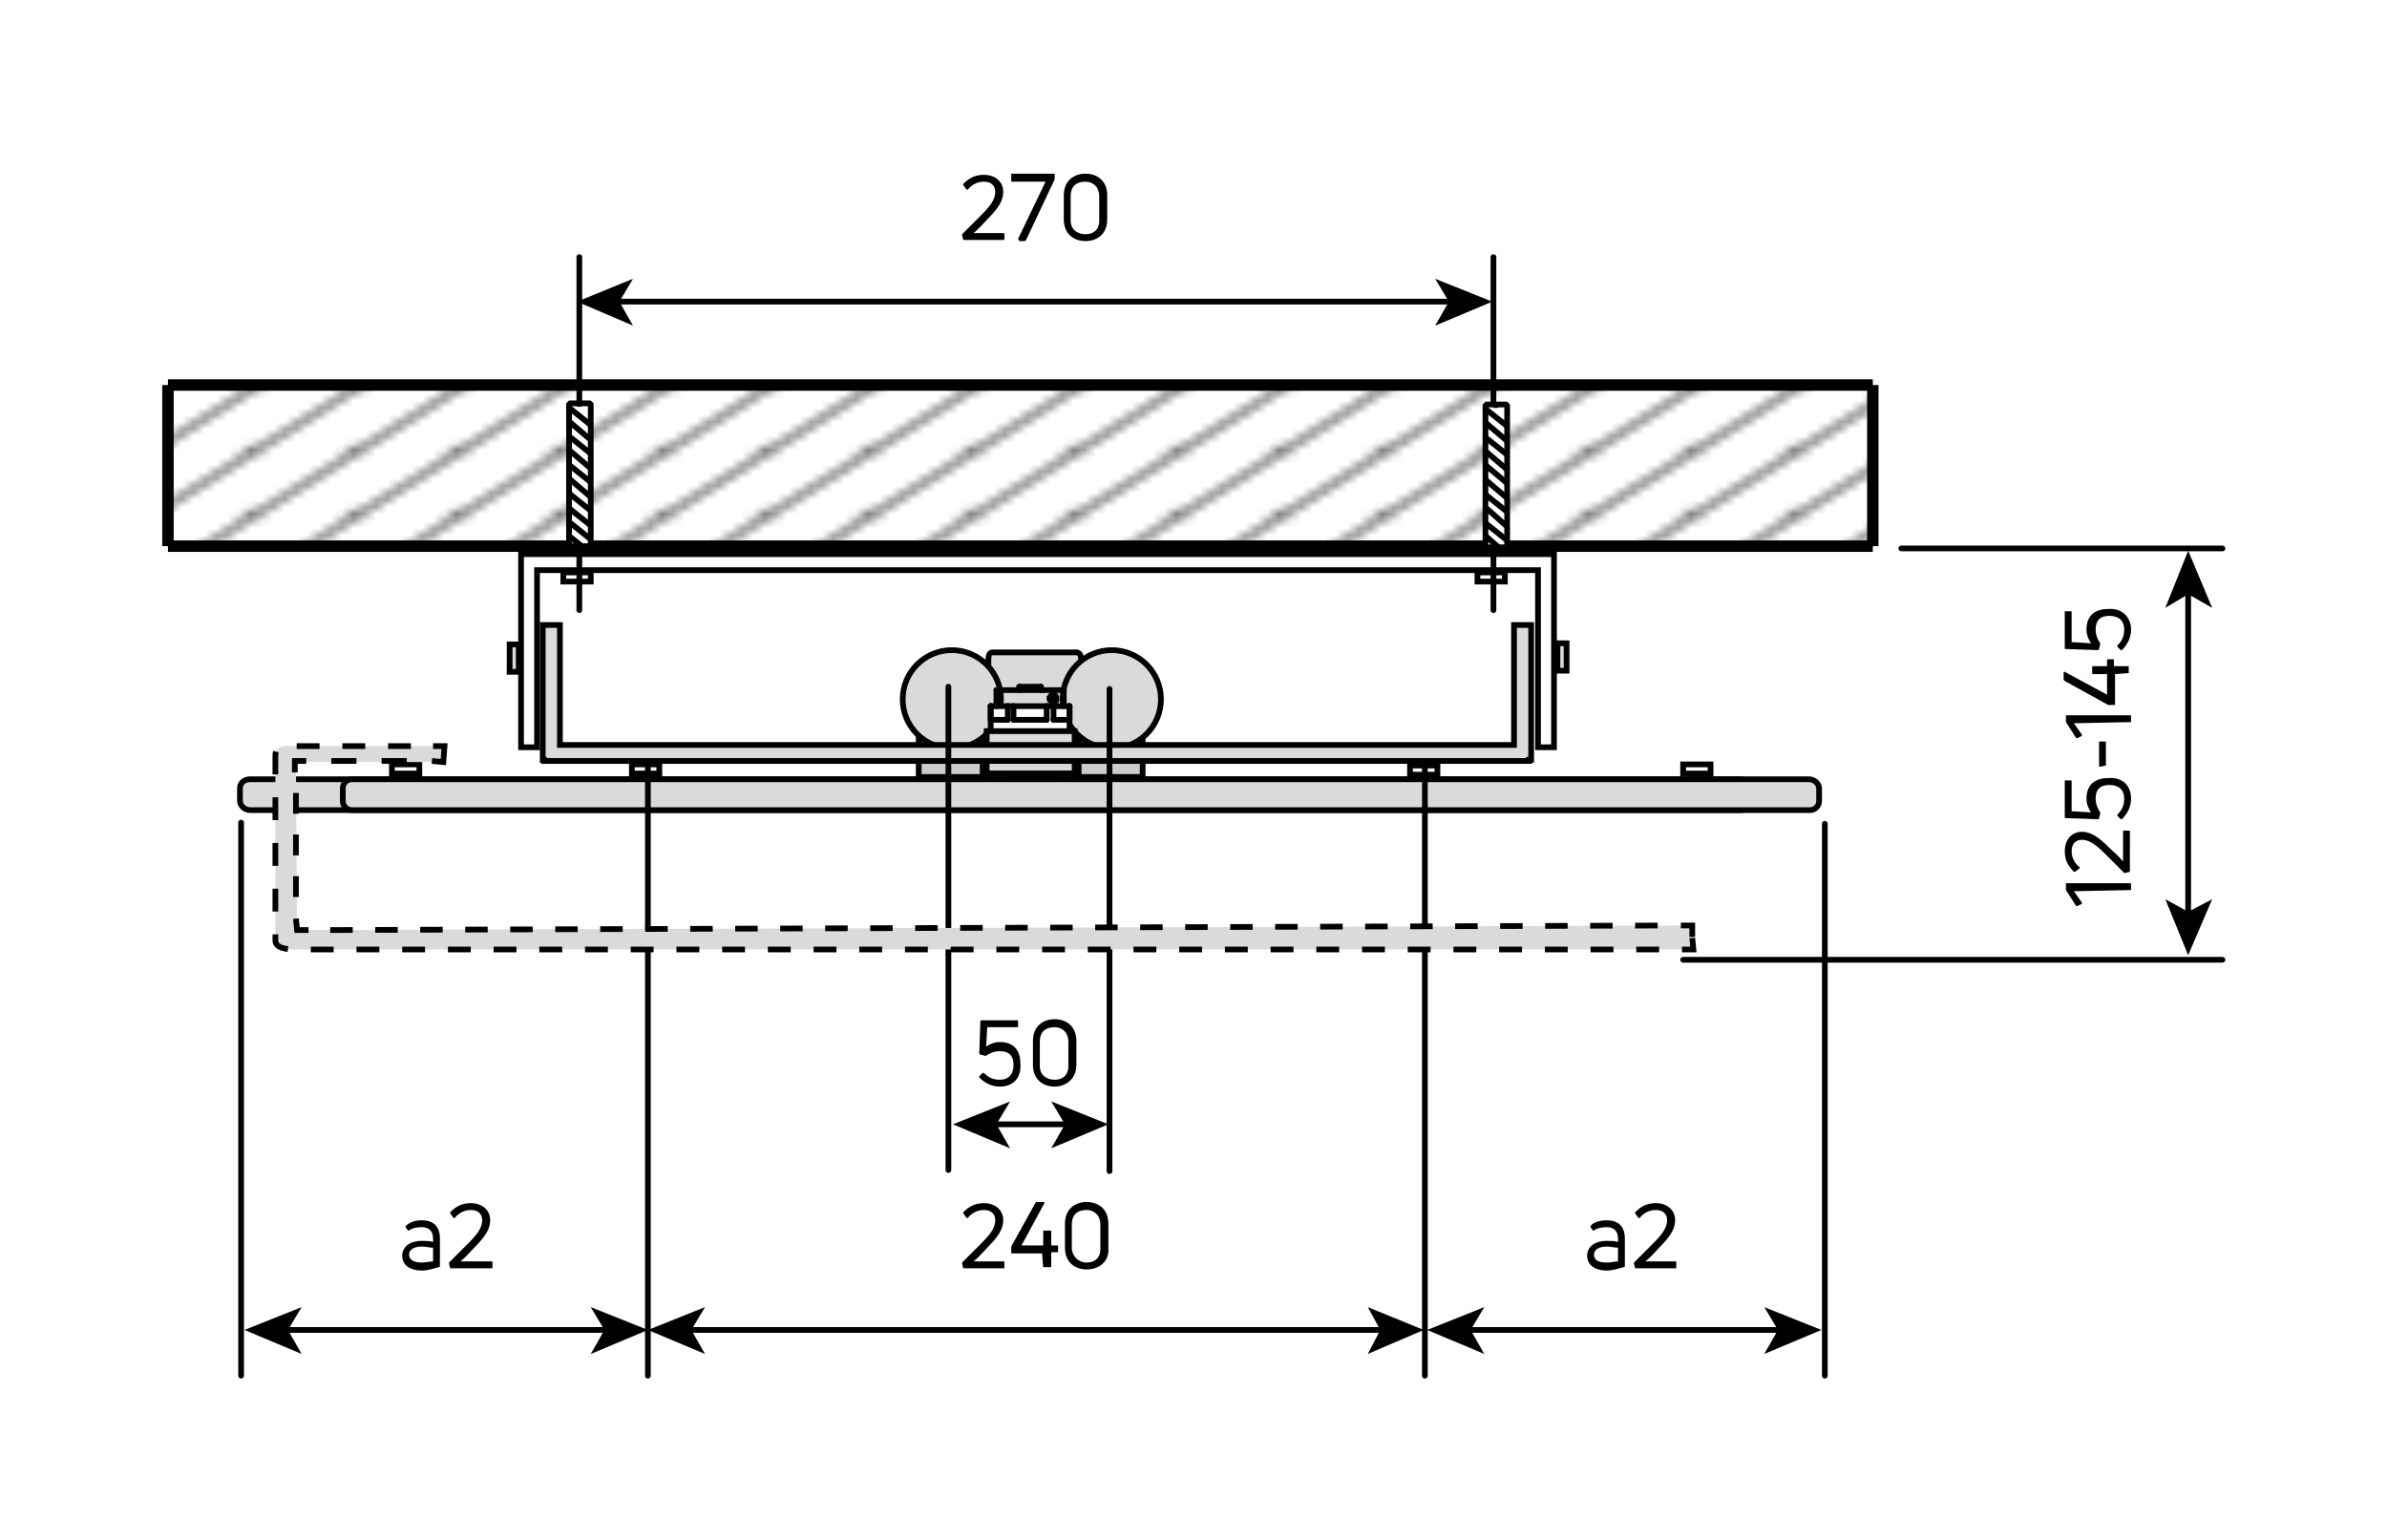 <?xml version="1.0" encoding="utf-8"?>
<!-- Generator: Adobe Illustrator 25.2.0, SVG Export Plug-In . SVG Version: 6.00 Build 0)  -->
<svg version="1.1" id="Ebene_1" xmlns="http://www.w3.org/2000/svg" xmlns:xlink="http://www.w3.org/1999/xlink" x="0px" y="0px"
	 viewBox="0 0 208.9 134.8" style="enable-background:new 0 0 208.9 134.8;" xml:space="preserve">
<style type="text/css">
	.st0{fill:none;}
	.st1{fill:none;stroke:#000000;stroke-width:0.5;}
	.st2{fill:#DADADA;stroke:#000000;stroke-width:0.5;}
	.st3{fill:#FFFFFF;stroke:#000000;stroke-width:0.5;}
	.st4{fill:#DADADA;stroke:#000000;stroke-width:0.5;stroke-miterlimit:10;}
	.st5{fill:#CCCCCC;stroke:#000000;stroke-width:0.5;stroke-linejoin:round;stroke-miterlimit:10;}
	.st6{fill:#FFFFFF;}
	.st7{fill:#DADADA;stroke:#000000;stroke-width:0.5;stroke-linecap:round;stroke-miterlimit:10;}
	.st8{fill:#020203;}
	.st9{fill:none;stroke:#020203;stroke-width:0.5;stroke-linecap:round;stroke-linejoin:round;stroke-miterlimit:10;}
	.st10{fill:none;stroke:#000000;stroke-width:0.5;stroke-linecap:round;stroke-linejoin:round;}
	.st11{fill:none;stroke:#000000;stroke-width:0.5;stroke-linecap:round;stroke-linejoin:round;stroke-miterlimit:500;}
	.st12{fill:#DADADA;}
	.st13{fill:none;stroke:#000000;stroke-width:0.5;stroke-dasharray:2,2;}
	.st14{fill:none;stroke:#000000;stroke-width:0.5;stroke-dasharray:2.202,2.202;}
	.st15{fill:none;stroke:#000000;stroke-width:0.5;stroke-dasharray:1.821,1.821;}
	.st16{fill:none;stroke:#000000;stroke-width:0.5;stroke-dasharray:1.969,1.969;}
	.st17{fill:url(#SVGID_1_);stroke:#000000;}
	.st18{fill:url(#SVGID_2_);}
	.st19{fill:url(#SVGID_3_);stroke:#000000;}
	.st20{fill:url(#SVGID_4_);stroke:#000000;}
	.st21{fill:url(#SVGID_5_);stroke:#000000;}
	.st22{fill-rule:evenodd;clip-rule:evenodd;fill:#FFFFFF;stroke:#000000;stroke-width:0.5;stroke-miterlimit:1;}
</style>
<pattern  x="-321" y="-361.1" width="8.5" height="8.5" patternUnits="userSpaceOnUse" id="Schraffur_2" viewBox="8.7 -17.2 8.5 8.5" style="overflow:visible;">
	<g>
		<rect x="8.7" y="-17.2" class="st0" width="8.5" height="8.5"/>
		<line class="st1" x1="17.2" y1="-0.2" x2="25.7" y2="-8.7"/>
		<line class="st1" x1="8.7" y1="-0.2" x2="17.2" y2="-8.7"/>
		<line class="st1" x1="0.2" y1="-0.2" x2="8.7" y2="-8.7"/>
		<line class="st1" x1="17.2" y1="-8.7" x2="25.7" y2="-17.2"/>
		<line class="st1" x1="8.7" y1="-8.7" x2="17.2" y2="-17.2"/>
		<line class="st1" x1="0.2" y1="-8.7" x2="8.7" y2="-17.2"/>
		<line class="st1" x1="17.2" y1="-17.2" x2="25.7" y2="-25.7"/>
		<line class="st1" x1="8.7" y1="-17.2" x2="17.2" y2="-25.7"/>
		<line class="st1" x1="0.2" y1="-17.2" x2="8.7" y2="-25.7"/>
	</g>
</pattern>
<g>
	<g>
		<path class="st2" d="M153.2,69v1.1c0,0.5-0.4,0.8-0.9,0.8H21.9c-0.5,0-0.9-0.4-0.9-0.8V69c0-0.5,0.4-0.8,0.9-0.8h130.4
			C152.8,68.2,153.2,68.6,153.2,69z"/>
	</g>
</g>
<g>
	<g>
		<path class="st2" d="M159.2,69v1.1c0,0.5-0.4,0.8-0.8,0.8H30.8c-0.5,0-0.8-0.4-0.8-0.8V69c0-0.5,0.4-0.8,0.8-0.8h127.5
			C158.8,68.2,159.2,68.6,159.2,69z"/>
	</g>
</g>
<rect x="44.6" y="56.4" class="st2" width="0.8" height="2.4"/>
<polygon class="st3" points="136,65.4 134.6,65.4 134.6,49.9 47,49.9 47,65.4 45.6,65.4 45.6,48.5 45.6,48.5 45.6,48.5 135.8,48.5 
	135.8,48.5 136,48.5 "/>
<rect x="136.3" y="56.3" class="st2" width="0.8" height="2.4"/>
<rect x="49.3" y="50.1" class="st3" width="2.4" height="0.8"/>
<rect x="129.3" y="50.1" class="st3" width="2.4" height="0.8"/>
<rect x="55.3" y="66.9" class="st3" width="2.4" height="0.8"/>
<rect x="123.4" y="67" class="st3" width="2.4" height="0.8"/>
<rect x="34.3" y="66.9" class="st3" width="2.4" height="0.8"/>
<rect x="147.3" y="66.9" class="st3" width="2.4" height="0.8"/>
<path class="st4" d="M94.1,63h-2l0.1,5h-3.5l0-5h-1.8c0,0-0.4-0.1-0.4-0.4c0-0.3,0-4.2,0-4.9s0.4-0.6,0.4-0.6h7.2
	c0,0,0.4-0.1,0.5,0.4s0.1,4.2,0,5S94.1,63,94.1,63z"/>
<rect x="80.4" y="60.7" class="st5" width="5.6" height="7.3"/>
<rect x="94.4" y="60.7" class="st5" width="5.6" height="7.3"/>
<circle class="st4" cx="83.3" cy="61.2" r="4.3"/>
<circle class="st4" cx="97.3" cy="61.2" r="4.3"/>
<rect x="86.6" y="61.8" class="st6" width="7.1" height="2.3"/>
<rect x="88.4" y="62" transform="matrix(-1.836970e-16 1 -1 -1.836970e-16 156.049 -24.409)" class="st7" width="3.7" height="7.7"/>
<polyline class="st8" points="92.1,61.7 92.1,61.7 92.2,61.7 92.3,61.7 92.4,61.7 92.5,61.6 92.5,61.6 92.6,61.5 92.6,61.5 
	92.7,61.4 92.7,61.3 92.7,61.3 92.7,61.2 92.7,61.1 92.7,61 92.7,60.9 92.7,60.9 92.6,60.8 92.6,60.7 92.5,60.7 92.4,60.6 
	92.4,60.6 92.3,60.6 92.2,60.6 92.1,60.6 92,60.6 92,60.6 91.9,60.6 91.8,60.7 91.8,60.7 91.7,60.8 91.7,60.9 91.6,60.9 91.6,61 
	91.6,61.1 91.6,61.2 91.6,61.3 91.6,61.3 91.7,61.4 91.7,61.5 91.8,61.5 91.8,61.6 91.9,61.6 92,61.7 92.1,61.7 92.2,61.1 "/>
<line class="st9" x1="91.1" y1="60.4" x2="91.1" y2="60.1"/>
<polyline class="st9" points="89.2,60.1 89.3,60.1 89.6,60.1 89.8,60.1 90.2,60.1 90.5,60.1 90.8,60.1 91,60.1 91.1,60.1 "/>
<line class="st9" x1="89.2" y1="60.1" x2="89.2" y2="60.4"/>
<line class="st9" x1="92.2" y1="61.8" x2="93.6" y2="61.8"/>
<line class="st9" x1="86.7" y1="61.8" x2="88.2" y2="61.8"/>
<polyline class="st9" points="87.2,60.4 87.2,60.4 87.3,60.4 87.5,60.4 87.8,60.4 88.1,60.4 88.6,60.4 89.1,60.4 89.6,60.4 
	90.2,60.4 90.7,60.4 91.2,60.4 91.7,60.4 92.2,60.4 92.5,60.4 92.8,60.4 93,60.4 93.1,60.4 93.1,60.4 "/>
<line class="st9" x1="88.7" y1="61.8" x2="91.6" y2="61.8"/>
<line class="st9" x1="93.6" y1="63" x2="93.6" y2="61.8"/>
<polyline class="st9" points="92.2,63 92.5,63 92.7,63 92.9,63 93.1,63 93.3,63 93.4,63 93.5,63 93.6,63 "/>
<line class="st9" x1="92.2" y1="61.8" x2="92.2" y2="63"/>
<polyline class="st9" points="91.6,61.8 91.7,61.8 91.7,61.8 91.8,61.8 91.9,61.8 92,61.8 92,61.8 92.1,61.8 92.2,61.8 "/>
<line class="st9" x1="91.6" y1="63" x2="91.6" y2="61.8"/>
<polyline class="st9" points="88.7,63 89.1,63 89.4,63 89.8,63 90.2,63 90.5,63 90.9,63 91.2,63 91.6,63 "/>
<line class="st9" x1="88.7" y1="61.8" x2="88.7" y2="63"/>
<polyline class="st9" points="88.2,61.8 88.2,61.8 88.3,61.8 88.4,61.8 88.4,61.8 88.5,61.8 88.6,61.8 88.7,61.8 88.7,61.8 "/>
<line class="st9" x1="88.2" y1="63" x2="88.2" y2="61.8"/>
<polyline class="st9" points="86.7,63 86.8,63 86.9,63 87,63 87.2,63 87.4,63 87.6,63 87.9,63 88.2,63 "/>
<line class="st9" x1="86.7" y1="61.8" x2="86.7" y2="63"/>
<polyline class="st9" points="86.7,61.8 86.7,61.8 86.7,61.8 86.7,61.8 86.7,61.8 "/>
<polyline class="st9" points="93.6,61.8 93.6,61.8 93.6,61.8 93.6,61.8 93.6,61.8 "/>
<line class="st9" x1="93.1" y1="61.8" x2="93.1" y2="60.4"/>
<line class="st9" x1="87.2" y1="60.4" x2="87.2" y2="61.8"/>
<line class="st9" x1="93.6" y1="63.7" x2="93.6" y2="61.8"/>
<line class="st9" x1="86.7" y1="61.8" x2="86.7" y2="63.7"/>
<polygon class="st2" points="134,54.7 132.5,54.7 132.5,65.2 49,65.2 49,54.7 47.5,54.7 47.5,66.5 47.6,66.5 47.6,66.6 133.8,66.6 
	133.8,66.5 134,66.5 "/>
<g>
	<g>
		<line class="st10" x1="86.9" y1="98.4" x2="93.5" y2="98.4"/>
		<g>
			<polygon points="83.4,98.4 88.4,100.5 87.2,98.4 88.4,96.4 			"/>
		</g>
		<g>
			<polygon points="97,98.4 92,100.5 93.2,98.4 92,96.4 			"/>
		</g>
	</g>
</g>
<line class="st11" x1="97.1" y1="60.3" x2="97.1" y2="102.5"/>
<line class="st11" x1="83" y1="60.1" x2="83" y2="102.4"/>
<g>
	<g>
		<line class="st10" x1="60.2" y1="116.4" x2="121.1" y2="116.4"/>
		<g>
			<polygon points="56.7,116.4 61.7,118.5 60.5,116.4 61.7,114.4 			"/>
		</g>
		<g>
			<polygon points="124.6,116.4 119.7,118.5 120.8,116.4 119.7,114.4 			"/>
		</g>
	</g>
</g>
<line class="st11" x1="56.7" y1="67" x2="56.7" y2="120.4"/>
<line class="st11" x1="124.7" y1="67" x2="124.7" y2="120.4"/>
<g>
	<g>
		<line class="st10" x1="128.4" y1="116.4" x2="155.8" y2="116.4"/>
		<g>
			<polygon points="124.9,116.4 129.9,118.5 128.7,116.4 129.9,114.4 			"/>
		</g>
		<g>
			<polygon points="159.4,116.4 154.4,118.5 155.6,116.4 154.4,114.4 			"/>
		</g>
	</g>
</g>
<line class="st11" x1="159.7" y1="72.1" x2="159.7" y2="120.4"/>
<g>
	<g>
		<line class="st10" x1="25" y1="116.4" x2="53.2" y2="116.4"/>
		<g>
			<polygon points="21.4,116.4 26.4,118.5 25.2,116.4 26.4,114.4 			"/>
		</g>
		<g>
			<polygon points="56.7,116.4 51.7,118.5 52.9,116.4 51.7,114.4 			"/>
		</g>
	</g>
</g>
<line class="st11" x1="21.1" y1="72" x2="21.1" y2="120.4"/>
<line class="st11" x1="166.4" y1="48" x2="194.5" y2="48"/>
<g>
	<g>
		<line class="st10" x1="191.5" y1="80.1" x2="191.5" y2="51.7"/>
		<g>
			<polygon points="191.5,83.6 193.6,78.7 191.5,79.8 189.5,78.7 			"/>
		</g>
		<g>
			<polygon points="191.5,48.2 193.6,53.2 191.5,52 189.5,53.2 			"/>
		</g>
	</g>
</g>
<line class="st11" x1="147.3" y1="84" x2="194.5" y2="84"/>
<g>
	<g>
		<line class="st10" x1="54" y1="26.4" x2="127" y2="26.4"/>
		<g>
			<polygon points="50.5,26.4 55.4,28.5 54.2,26.4 55.4,24.4 			"/>
		</g>
		<g>
			<polygon points="130.6,26.4 125.6,28.5 126.8,26.4 125.6,24.4 			"/>
		</g>
	</g>
</g>
<line class="st11" x1="50.7" y1="22.5" x2="50.7" y2="53.4"/>
<line class="st11" x1="130.7" y1="22.5" x2="130.7" y2="53.4"/>
<g>
	<g>
		<path d="M84.3,21C84.3,21,84.2,21,84.3,21l-0.1-0.4c0,0,0-0.1,0-0.1l1.6-1.6c0.8-0.8,1.3-1.4,1.3-2.1c0-0.5-0.3-0.9-1-0.9
			c-0.6,0-1.1,0.3-1.4,0.7c0,0-0.1,0-0.1,0l-0.3-0.4c0,0,0-0.1,0-0.1c0.4-0.4,0.9-0.8,1.8-0.8c1,0,1.7,0.6,1.7,1.5
			c0,0.8-0.5,1.5-1.4,2.4c-0.3,0.3-0.7,0.8-1.2,1.2h2.6c0.1,0,0.1,0,0.1,0.1v0.4c0,0.1,0,0.1-0.1,0.1H84.3z"/>
		<path d="M89.2,21c-0.1,0-0.1,0-0.1-0.1l2.4-5h-2.9c-0.1,0-0.1,0-0.1-0.1v-0.5c0-0.1,0-0.1,0.1-0.1h3.6c0.1,0,0.1,0,0.1,0.1v0.3
			c0,0,0,0.1,0,0.1L89.8,21c0,0-0.1,0.1-0.1,0.1H89.2z"/>
		<path d="M95,21.1c-1,0-1.9-0.6-1.9-1.9v-2.1c0-1.3,0.9-1.9,1.9-1.9c1,0,1.9,0.6,1.9,1.9v2.1C96.9,20.5,96,21.1,95,21.1z M95,20.5
			c0.6,0,1.2-0.3,1.2-1.2v-2.1c0-0.9-0.6-1.3-1.2-1.3c-0.7,0-1.3,0.3-1.3,1.3v2.1C93.7,20.1,94.3,20.5,95,20.5z"/>
	</g>
</g>
<g>
	<g>
		<path d="M87.5,95.1c-0.7,0-1.3-0.3-1.8-0.8c0,0,0-0.1,0-0.1l0.3-0.3c0,0,0.1,0,0.1,0c0.4,0.4,0.8,0.6,1.4,0.6
			c0.8,0,1.2-0.5,1.2-1.3c0-0.8-0.4-1.2-1.2-1.2c-0.5,0-0.9,0.2-1.2,0.4c0,0-0.1,0-0.1,0l-0.4-0.1c0,0-0.1,0-0.1-0.1l0.1-2.8
			c0-0.1,0-0.1,0.1-0.1h3.1c0.1,0,0.1,0,0.1,0.1v0.4c0,0.1,0,0.1-0.1,0.1h-2.6l-0.1,1.7c0.3-0.2,0.7-0.4,1.2-0.4
			c1.1,0,1.8,0.6,1.8,1.9C89.4,94.3,88.7,95.1,87.5,95.1z"/>
		<path d="M92.3,95.1c-1,0-1.9-0.6-1.9-1.9v-2.1c0-1.3,0.9-1.9,1.9-1.9c1,0,1.9,0.6,1.9,1.9v2.1C94.2,94.5,93.2,95.1,92.3,95.1z
			 M92.3,94.5c0.6,0,1.2-0.3,1.2-1.2v-2.1c0-0.9-0.6-1.3-1.2-1.3c-0.7,0-1.3,0.3-1.3,1.3v2.1C91,94.1,91.6,94.5,92.3,94.5z"/>
	</g>
</g>
<g>
	<g>
		<path d="M84.3,111C84.2,111,84.2,111,84.3,111l-0.1-0.4c0,0,0-0.1,0-0.1l1.6-1.6c0.8-0.8,1.3-1.4,1.3-2.1c0-0.5-0.3-0.9-1-0.9
			c-0.6,0-1.1,0.3-1.4,0.7c0,0-0.1,0-0.1,0l-0.3-0.4c0,0,0-0.1,0-0.1c0.4-0.4,0.9-0.8,1.8-0.8c1,0,1.7,0.6,1.7,1.5
			c0,0.8-0.5,1.5-1.4,2.4c-0.3,0.3-0.7,0.8-1.2,1.2h2.6c0.1,0,0.1,0,0.1,0.1v0.4c0,0.1,0,0.1-0.1,0.1H84.3z"/>
		<path d="M91.3,111C91.2,111,91.2,111,91.3,111l-0.1-1.3h-2.6c-0.1,0-0.1,0-0.1-0.1v-0.4c0,0,0-0.1,0-0.1l2.1-3.8
			c0,0,0.1-0.1,0.1-0.1h0.6c0.1,0,0.1,0,0.1,0.1l-2,3.7h1.9v-1.2c0-0.1,0-0.1,0.1-0.1h0.5c0.1,0,0.1,0,0.1,0.1v1.2h0.5
			c0.1,0,0.1,0,0.1,0.1v0.4c0,0.1,0,0.1-0.1,0.1h-0.5v1.2c0,0.1,0,0.1-0.1,0.1H91.3z"/>
		<path d="M95.1,111.1c-1,0-1.9-0.6-1.9-1.9v-2.1c0-1.3,0.9-1.9,1.9-1.9c1,0,1.9,0.6,1.9,1.9v2.1C97.1,110.5,96.1,111.1,95.1,111.1z
			 M95.1,110.5c0.6,0,1.2-0.3,1.2-1.2v-2.1c0-0.9-0.6-1.3-1.2-1.3c-0.7,0-1.3,0.3-1.3,1.3v2.1C93.9,110.1,94.5,110.5,95.1,110.5z"/>
	</g>
</g>
<g>
	<g>
		<path d="M140.6,106.8c1,0,1.6,0.5,1.6,1.6v2.4c0,0,0,0.1-0.1,0.1c-0.4,0.1-0.9,0.3-1.5,0.3c-0.9,0-1.7-0.4-1.7-1.3
			c0-0.8,0.7-1.3,1.7-1.3c0.3,0,0.7,0,1,0.1v-0.3c0-0.6-0.3-1-1-1c-0.4,0-0.9,0.1-1.1,0.3c0,0-0.1,0-0.1,0l-0.2-0.3c0,0,0-0.1,0-0.1
			C139.4,107,140,106.8,140.6,106.8z M140.6,110.5c0.4,0,0.7-0.1,1-0.1v-1.2c-0.3,0-0.6-0.1-1-0.1c-0.7,0-1.1,0.3-1.1,0.7
			C139.5,110.3,139.9,110.5,140.6,110.5z"/>
		<path d="M143.1,111C143,111,143,111,143.1,111l-0.1-0.4c0,0,0-0.1,0-0.1l1.6-1.6c0.8-0.8,1.3-1.4,1.3-2.1c0-0.5-0.3-0.9-1-0.9
			c-0.6,0-1.1,0.3-1.4,0.7c0,0-0.1,0-0.1,0l-0.3-0.4c0,0,0-0.1,0-0.1c0.4-0.4,0.9-0.8,1.8-0.8c1,0,1.7,0.6,1.7,1.5
			c0,0.8-0.5,1.5-1.4,2.4c-0.3,0.3-0.7,0.8-1.2,1.2h2.6c0.1,0,0.1,0,0.1,0.1v0.4c0,0.1,0,0.1-0.1,0.1H143.1z"/>
	</g>
</g>
<g>
	<g>
		<path d="M36.9,106.8c1,0,1.6,0.5,1.6,1.6v2.4c0,0,0,0.1-0.1,0.1c-0.4,0.1-0.9,0.3-1.5,0.3c-0.9,0-1.7-0.4-1.7-1.3
			c0-0.8,0.7-1.3,1.7-1.3c0.3,0,0.7,0,1,0.1v-0.3c0-0.6-0.3-1-1-1c-0.4,0-0.9,0.1-1.1,0.3c0,0-0.1,0-0.1,0l-0.2-0.3c0,0,0-0.1,0-0.1
			C35.8,107,36.3,106.8,36.9,106.8z M36.9,110.5c0.4,0,0.7-0.1,1-0.1v-1.2c-0.3,0-0.6-0.1-1-0.1c-0.7,0-1.1,0.3-1.1,0.7
			C35.8,110.3,36.3,110.5,36.9,110.5z"/>
		<path d="M39.4,111C39.4,111,39.3,111,39.4,111l-0.1-0.4c0,0,0-0.1,0-0.1l1.6-1.6c0.8-0.8,1.3-1.4,1.3-2.1c0-0.5-0.3-0.9-1-0.9
			c-0.6,0-1.1,0.3-1.4,0.7c0,0-0.1,0-0.1,0l-0.3-0.4c0,0,0-0.1,0-0.1c0.4-0.4,0.9-0.8,1.8-0.8c1,0,1.7,0.6,1.7,1.5
			c0,0.8-0.5,1.5-1.4,2.4c-0.3,0.3-0.7,0.8-1.2,1.2H43c0.1,0,0.1,0,0.1,0.1v0.4c0,0.1,0,0.1-0.1,0.1H39.4z"/>
	</g>
</g>
<g>
	<g>
		<path d="M186.4,77.9C186.4,78,186.4,78,186.4,77.9l-4.9,0.1l0.7,1c0,0,0,0.1,0,0.1l-0.4,0.2c0,0-0.1,0-0.1,0l-0.9-1.4
			c0,0,0-0.1,0-0.1v-0.4c0-0.1,0-0.1,0.1-0.1h5.5c0.1,0,0.1,0,0.1,0.1V77.9z"/>
		<path d="M186.4,76.3C186.4,76.3,186.4,76.3,186.4,76.3l-0.4,0.1c0,0-0.1,0-0.1,0l-1.6-1.6c-0.8-0.8-1.4-1.3-2.1-1.3
			c-0.5,0-0.9,0.3-0.9,1c0,0.6,0.3,1.1,0.7,1.4c0,0,0,0.1,0,0.1l-0.4,0.3c0,0-0.1,0-0.1,0c-0.4-0.4-0.8-0.9-0.8-1.8
			c0-1,0.6-1.7,1.5-1.7c0.8,0,1.5,0.5,2.4,1.4c0.3,0.3,0.8,0.7,1.2,1.2v-2.6c0-0.1,0-0.1,0.1-0.1h0.4c0.1,0,0.1,0,0.1,0.1V76.3z"/>
		<path d="M186.5,69.9c0,0.7-0.3,1.3-0.8,1.8c0,0-0.1,0-0.1,0l-0.3-0.3c0,0,0-0.1,0-0.1c0.4-0.4,0.6-0.8,0.6-1.4
			c0-0.8-0.5-1.2-1.3-1.2c-0.8,0-1.2,0.4-1.2,1.2c0,0.5,0.2,0.9,0.4,1.2c0,0,0,0.1,0,0.1l-0.1,0.4c0,0,0,0.1-0.1,0.1l-2.8-0.1
			c-0.1,0-0.1,0-0.1-0.1v-3.1c0-0.1,0-0.1,0.1-0.1h0.4c0.1,0,0.1,0,0.1,0.1V71l1.7,0.1c-0.2-0.3-0.4-0.7-0.4-1.2
			c0-1.1,0.6-1.8,1.9-1.8C185.7,68,186.5,68.7,186.5,69.9z"/>
		<path d="M184.3,67C184.3,67.1,184.3,67.1,184.3,67l-0.5,0.1c-0.1,0-0.1,0-0.1-0.1v-2c0-0.1,0-0.1,0.1-0.1h0.4c0.1,0,0.1,0,0.1,0.1
			V67z"/>
		<path d="M186.4,63.2C186.4,63.2,186.4,63.3,186.4,63.2l-4.9,0.1l0.7,1c0,0,0,0.1,0,0.1l-0.4,0.2c0,0-0.1,0-0.1,0l-0.9-1.4
			c0,0,0-0.1,0-0.1v-0.4c0-0.1,0-0.1,0.1-0.1h5.5c0.1,0,0.1,0,0.1,0.1V63.2z"/>
		<path d="M186.4,58.9C186.4,58.9,186.4,59,186.4,58.9l-1.3,0.1v2.6c0,0.1,0,0.1-0.1,0.1h-0.4c0,0-0.1,0-0.1,0l-3.8-2.1
			c0,0-0.1-0.1-0.1-0.1v-0.6c0-0.1,0-0.1,0.1-0.1l3.7,2V59h-1.2c-0.1,0-0.1,0-0.1-0.1v-0.5c0-0.1,0-0.1,0.1-0.1h1.2v-0.5
			c0-0.1,0-0.1,0.1-0.1h0.4c0.1,0,0.1,0,0.1,0.1v0.5h1.2c0.1,0,0.1,0,0.1,0.1V58.9z"/>
		<path d="M186.5,55.1c0,0.7-0.3,1.3-0.8,1.8c0,0-0.1,0-0.1,0l-0.3-0.3c0,0,0-0.1,0-0.1c0.4-0.4,0.6-0.8,0.6-1.4
			c0-0.8-0.5-1.2-1.3-1.2c-0.8,0-1.2,0.4-1.2,1.2c0,0.5,0.2,0.9,0.4,1.2c0,0,0,0.1,0,0.1l-0.1,0.4c0,0,0,0.1-0.1,0.1l-2.8-0.1
			c-0.1,0-0.1,0-0.1-0.1v-3.1c0-0.1,0-0.1,0.1-0.1h0.4c0.1,0,0.1,0,0.1,0.1v2.6l1.7,0.1c-0.2-0.3-0.4-0.7-0.4-1.2
			c0-1.1,0.6-1.8,1.9-1.8C185.7,53.2,186.5,54,186.5,55.1z"/>
	</g>
</g>
<g>
	<g>
		<g>
			<path class="st12" d="M148.2,83.1H25.9c-1.5,0-1.8-0.4-1.8-0.8V66.1c0-0.5,0.4-0.8,0.8-0.8l14,0l0,1.4l-13,0L26,81.4L148.1,81
				L148.2,83.1z"/>
			<g>
				<polyline class="st1" points="148.1,82.1 148.2,83.1 147.2,83.1 				"/>
				<path class="st13" d="M145.2,83.1H25.9c-1.5,0-1.8-0.4-1.8-0.8V66.1c0-0.5,0.4-0.8,0.8-0.8l12,0"/>
				<polyline class="st1" points="37.9,65.3 38.9,65.3 38.8,66.7 37.8,66.6 				"/>
				<line class="st14" x1="35.6" y1="66.6" x2="27.9" y2="66.6"/>
				<polyline class="st1" points="26.8,66.6 25.8,66.6 25.8,67.6 				"/>
				<line class="st15" x1="25.9" y1="69.4" x2="25.9" y2="79.5"/>
				<polyline class="st1" points="25.9,80.4 26,81.4 27,81.4 				"/>
				<line class="st16" x1="28.9" y1="81.4" x2="146.1" y2="81"/>
				<polyline class="st1" points="147.1,81 148.1,81 148.1,82 				"/>
			</g>
		</g>
	</g>
</g>
<g>
	<pattern  id="SVGID_1_" xlink:href="#Schraffur_2" patternTransform="matrix(1 0 0 0.621 -7.559 -2748.537)">
	</pattern>
	<line class="st17" x1="14.7" y1="33.7" x2="14.7" y2="47.8"/>
	<pattern  id="SVGID_2_" xlink:href="#Schraffur_2" patternTransform="matrix(1 0 0 0.621 -7.559 -2748.537)">
	</pattern>
	<rect x="14.7" y="33.7" class="st18" width="149.2" height="14.2"/>
	<pattern  id="SVGID_3_" xlink:href="#Schraffur_2" patternTransform="matrix(1 0 0 0.621 -7.559 -2748.537)">
	</pattern>
	<line class="st19" x1="163.9" y1="47.8" x2="14.7" y2="47.8"/>
	<pattern  id="SVGID_4_" xlink:href="#Schraffur_2" patternTransform="matrix(1 0 0 0.621 -7.559 -2748.537)">
	</pattern>
	<line class="st20" x1="163.9" y1="33.7" x2="163.9" y2="47.8"/>
	<pattern  id="SVGID_5_" xlink:href="#Schraffur_2" patternTransform="matrix(1 0 0 0.621 -7.559 -2748.537)">
	</pattern>
	<line class="st21" x1="14.7" y1="33.7" x2="163.9" y2="33.7"/>
</g>
<g>
	<rect x="130" y="35.4" class="st22" width="1.9" height="12.5"/>
	<line class="st22" x1="131.9" y1="37.3" x2="129.9" y2="35.7"/>
	<line class="st22" x1="131.9" y1="38.6" x2="129.9" y2="36.9"/>
	<line class="st22" x1="131.9" y1="39.8" x2="129.9" y2="38.2"/>
	<line class="st22" x1="131.9" y1="41.1" x2="129.9" y2="39.4"/>
	<line class="st22" x1="131.9" y1="42.3" x2="130" y2="40.7"/>
	<line class="st22" x1="131.9" y1="43.6" x2="129.9" y2="41.9"/>
	<line class="st22" x1="131.9" y1="44.8" x2="129.9" y2="43.2"/>
	<line class="st22" x1="131.9" y1="46.1" x2="130" y2="44.4"/>
	<line class="st22" x1="131.9" y1="47.3" x2="129.9" y2="45.7"/>
	<line class="st22" x1="131.6" y1="48.3" x2="130" y2="46.9"/>
</g>
<polygon points="130.7,35.7 131.1,35.7 131.1,35.7 131.1,35.3 131.1,35.3 130.7,35.3 "/>
<g>
	<rect x="49.8" y="35.3" class="st22" width="1.9" height="12.5"/>
	<line class="st22" x1="51.7" y1="37.2" x2="49.7" y2="35.6"/>
	<line class="st22" x1="51.7" y1="38.5" x2="49.7" y2="36.8"/>
	<line class="st22" x1="51.7" y1="39.7" x2="49.7" y2="38.1"/>
	<line class="st22" x1="51.7" y1="41" x2="49.7" y2="39.3"/>
	<line class="st22" x1="51.7" y1="42.2" x2="49.7" y2="40.6"/>
	<line class="st22" x1="51.7" y1="43.5" x2="49.7" y2="41.8"/>
	<line class="st22" x1="51.7" y1="44.7" x2="49.7" y2="43.1"/>
	<line class="st22" x1="51.7" y1="46" x2="49.7" y2="44.4"/>
	<line class="st22" x1="51.7" y1="47.2" x2="49.7" y2="45.6"/>
	<line class="st22" x1="51.4" y1="48.2" x2="49.8" y2="46.9"/>
</g>
<polygon points="50.5,35.6 50.9,35.6 50.9,35.6 50.9,35.2 50.9,35.2 50.5,35.2 "/>
<g>
</g>
<g>
</g>
<g>
</g>
<g>
</g>
<g>
</g>
<g>
</g>
<g>
</g>
</svg>
